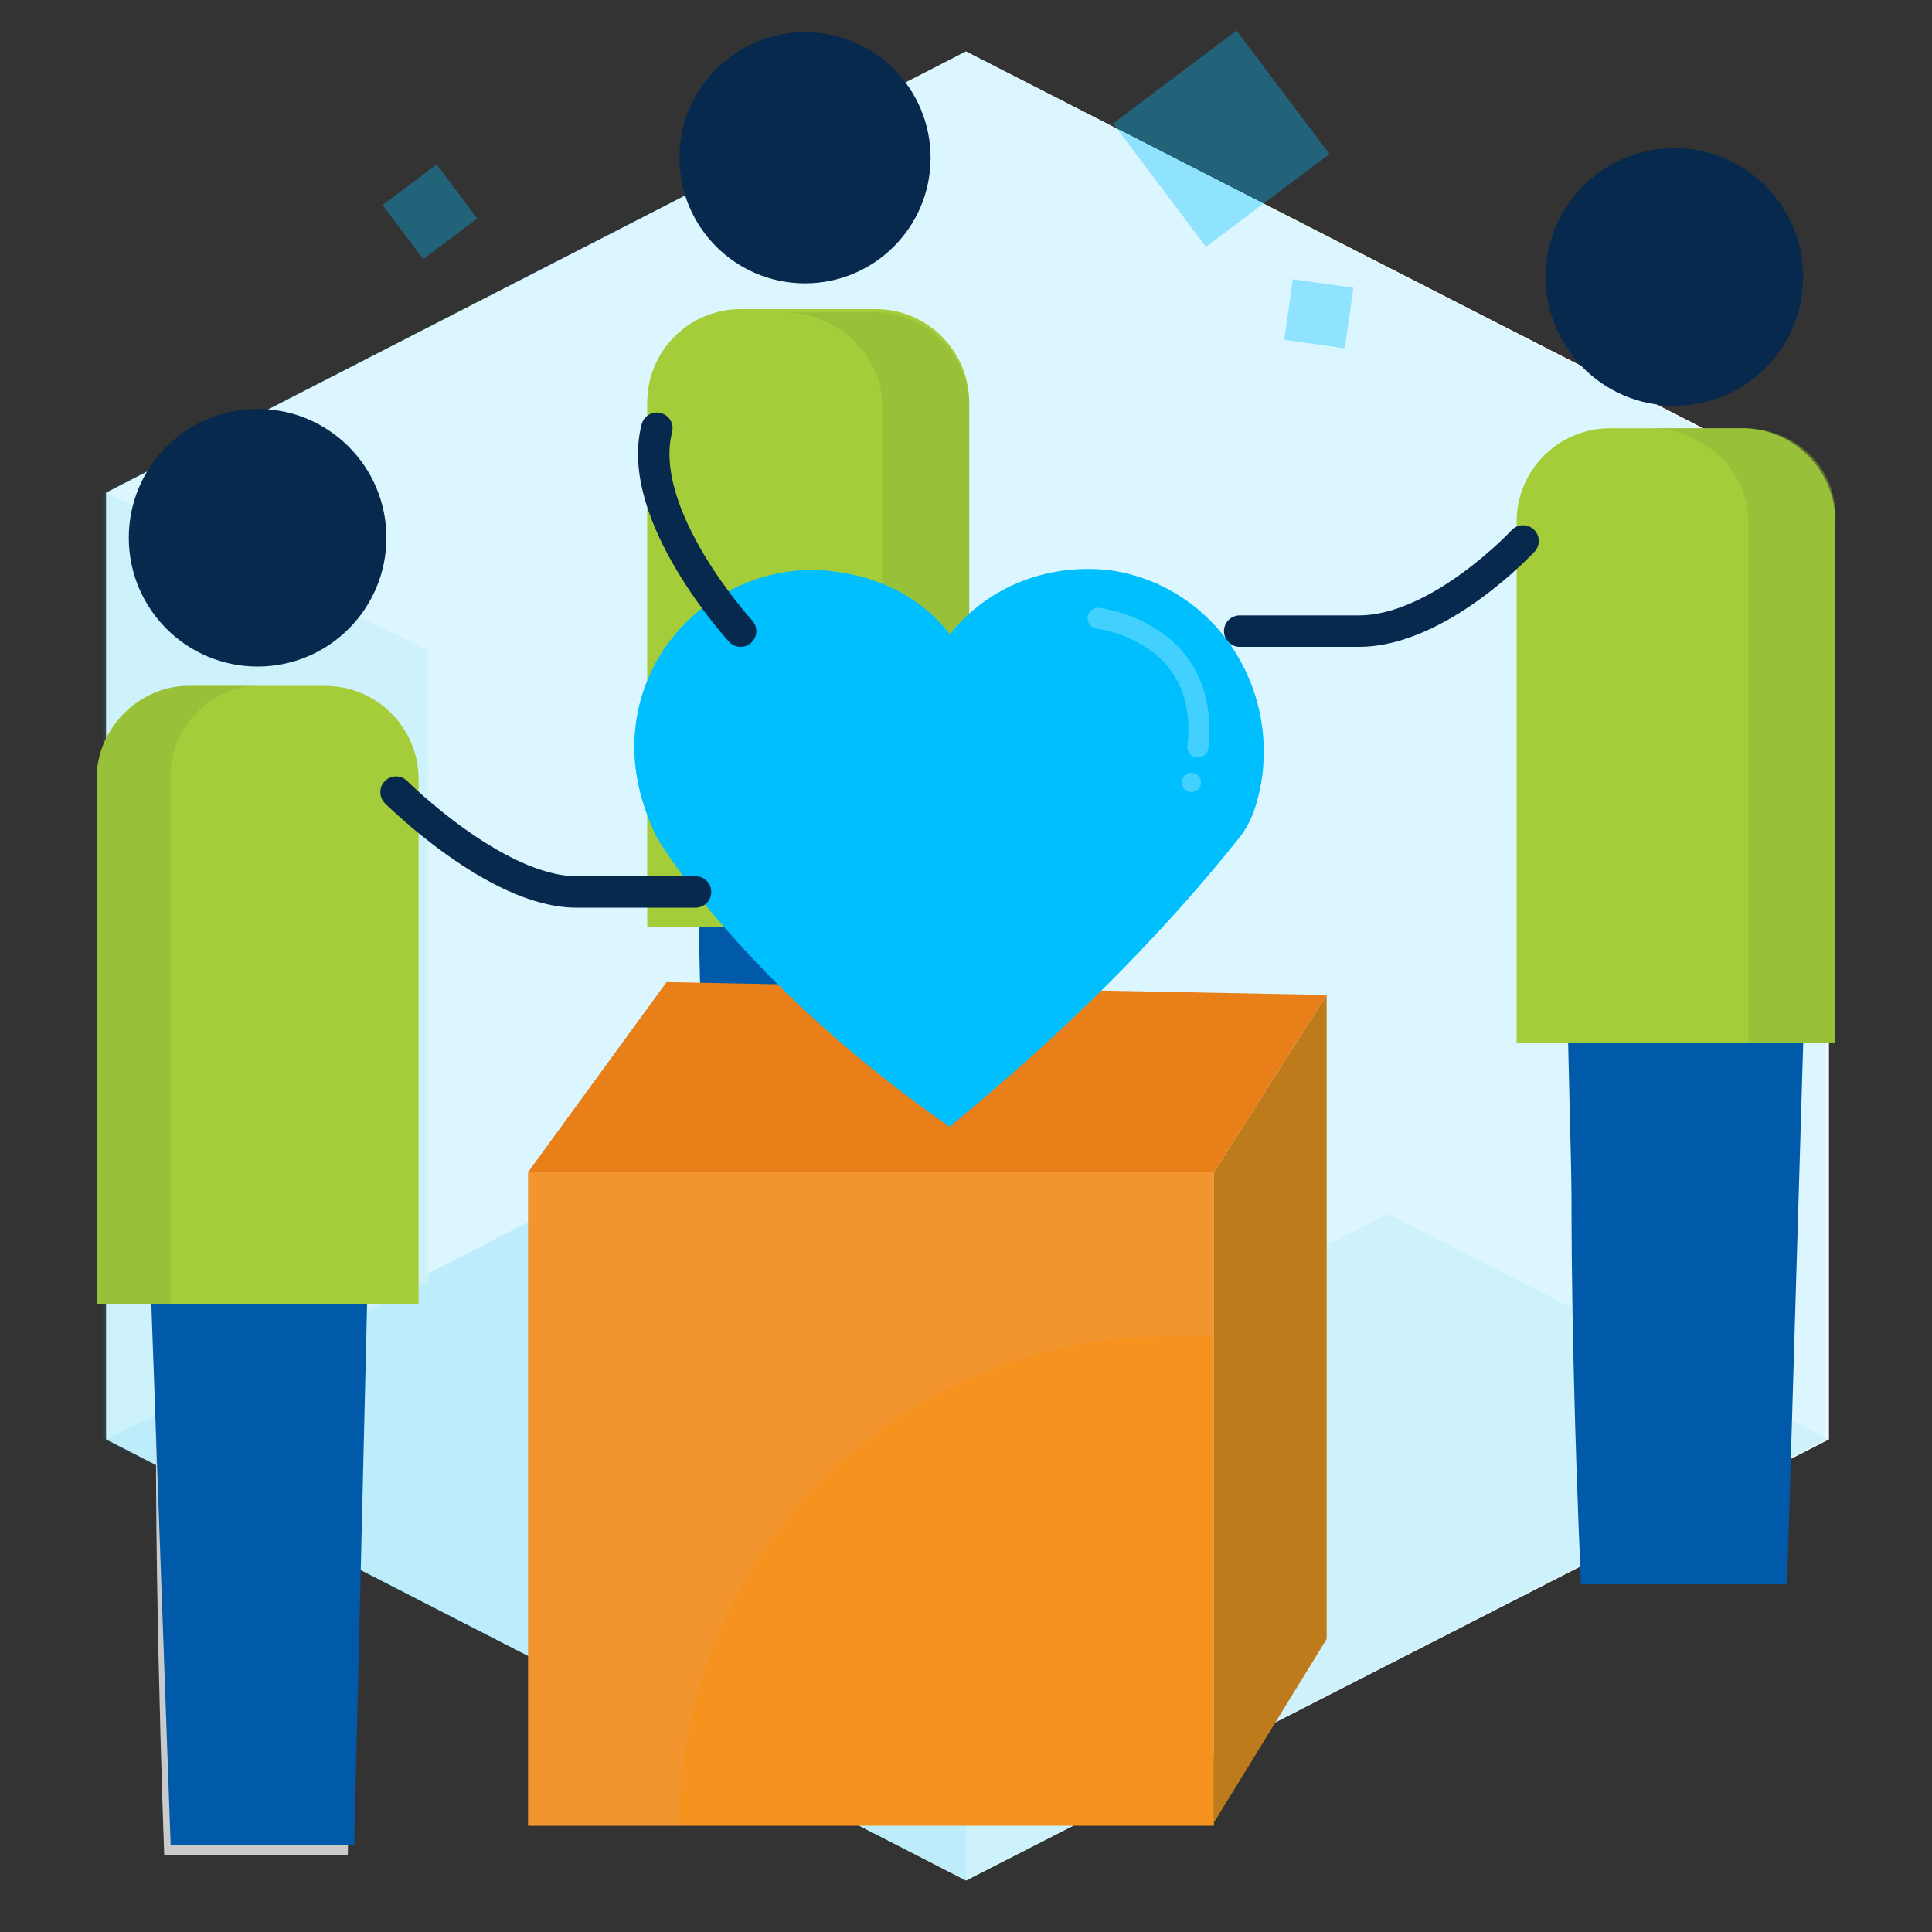 <svg xmlns="http://www.w3.org/2000/svg" xmlns:xlink="http://www.w3.org/1999/xlink" x="0px" y="0px" viewBox="0 0 60 60" style="enable-background:new 0 0 60 60;" xml:space="preserve"><rect x="0" y="0" width="60" height="60" fill="#333333" stroke="none"/><style type="text/css">	.st0{fill:#F6921E;}	.st1{fill:url(#SVGID_1_);}	.st2{opacity:0.2;}	.st3{fill:none;stroke:#F6921E;stroke-width:1.176;stroke-miterlimit:10;stroke-dasharray:9.975,9.975;}	.st4{fill:#FEF8E8;}	.st5{opacity:0.15;}	.st6{fill:none;}	.st7{fill-rule:evenodd;clip-rule:evenodd;fill:#22C8FF;}	.st8{opacity:0.15;fill:#00BFFF;}	.st9{opacity:0.1;fill:#005AA9;}	.st10{fill:url(#SVGID_8_);}	.st11{clip-path:url(#SVGID_10_);fill:#A5CD39;}	.st12{fill:none;stroke:#FFFFFF;stroke-width:1.667;stroke-linecap:round;stroke-miterlimit:10;}	.st13{fill:none;stroke:#FFFFFF;stroke-width:2;stroke-miterlimit:10;}	.st14{fill:#FFFFFF;}	.st15{fill:url(#SVGID_11_);}	.st16{opacity:0.1;fill:#00BFFF;stroke:#FFFFFF;stroke-width:3;stroke-miterlimit:10;}	.st17{fill:#07294D;}	.st18{fill:#005AA9;}	.st19{opacity:0.5;}	.st20{fill:#B9BABD;}	.st21{fill:url(#SVGID_14_);}	.st22{opacity:0.1;fill:#00BFFF;}	.st23{opacity:0.1;}	.st24{clip-path:url(#SVGID_18_);}	.st25{opacity:0.56;fill:url(#SVGID_19_);}	.st26{opacity:0.56;fill:url(#SVGID_20_);}	.st27{opacity:0.5;fill:url(#SVGID_21_);}	.st28{opacity:0.43;fill:url(#SVGID_22_);}	.st29{opacity:0.43;fill:url(#SVGID_23_);}	.st30{opacity:0.43;fill:url(#SVGID_24_);}	.st31{opacity:0.29;fill:url(#SVGID_25_);}	.st32{clip-path:url(#SVGID_27_);}	.st33{opacity:0.56;fill:url(#SVGID_28_);}	.st34{opacity:0.56;fill:url(#SVGID_29_);}	.st35{opacity:0.5;fill:url(#SVGID_30_);}	.st36{opacity:0.43;fill:url(#SVGID_31_);}	.st37{opacity:0.43;fill:url(#SVGID_32_);}	.st38{opacity:0.43;fill:url(#SVGID_33_);}	.st39{opacity:0.29;fill:url(#SVGID_34_);}	.st40{opacity:0.4;}	.st41{fill:none;stroke:#F6921E;stroke-width:2;stroke-linecap:round;stroke-miterlimit:10;stroke-dasharray:1.999,9.993;}	.st42{opacity:0.2;fill:url(#SVGID_35_);}	.st43{fill:#00BFFF;}	.st44{fill:#A5CD39;}	.st45{clip-path:url(#SVGID_37_);}	.st46{opacity:0.1;fill:#FFFFFF;}	.st47{fill:url(#SVGID_40_);}	.st48{fill:#FF0066;}	.st49{opacity:0.67;}	.st50{opacity:0.7;}	.st51{clip-path:url(#SVGID_46_);fill:url(#SVGID_47_);}	.st52{opacity:0.1;fill:#A5CD39;}	.st53{opacity:0.3;fill:#FFFFFF;}	.st54{fill:#EC1C24;}	.st55{opacity:0.2;fill:none;stroke:#A5CD39;stroke-width:2.759;stroke-miterlimit:10;}	.st56{opacity:0.2;fill:none;stroke:#F6921E;stroke-width:2.759;stroke-miterlimit:10;}	.st57{fill:url(#SVGID_48_);}	.st58{fill:url(#SVGID_49_);}	.st59{fill:#D0D0D0;}	.st60{fill:none;stroke:#00BFFF;stroke-width:1.667;stroke-linecap:round;stroke-miterlimit:10;}	.st61{opacity:0.15;fill:#F6921E;}	.st62{fill:none;stroke:#F6921E;stroke-width:1.667;stroke-linecap:round;stroke-miterlimit:10;}	.st63{opacity:0.15;fill:#A5CD39;}	.st64{fill:none;stroke:#A5CD39;stroke-width:1.667;stroke-linecap:round;stroke-miterlimit:10;}	.st65{opacity:0.6;}	.st66{opacity:0.15;fill:#EC1C24;}	.st67{fill:none;stroke:#EC1C24;stroke-width:1.667;stroke-linecap:round;stroke-miterlimit:10;}	.st68{opacity:0.2;fill:#F6921E;}	.st69{opacity:0.15;fill:#008FD1;}	.st70{fill:#C8C9CA;}	.st71{opacity:0.34;}	.st72{fill:#008FD1;}	.st73{fill:none;stroke:#07294D;stroke-width:1.175;stroke-miterlimit:10;}	.st74{fill:#88B038;}	.st75{opacity:0.48;fill:#88B038;}	.st76{fill:#BC7B1B;}	.st77{fill:none;stroke:#07294D;stroke-width:1.174;stroke-linecap:round;stroke-miterlimit:10;}	.st78{fill:#DA9F7B;}	.st79{opacity:0.42;}	.st80{fill:#DA801D;}			.st81{opacity:0.26;fill:none;stroke:#FFFFFF;stroke-width:0.783;stroke-linecap:round;stroke-linejoin:round;stroke-miterlimit:10;}	.st82{opacity:0.26;fill:#FFFFFF;}	.st83{opacity:0.61;clip-path:url(#SVGID_83_);}	.st84{opacity:0.39;}	.st85{fill:#B3B5B6;}	.st86{opacity:0.2;fill:#008FD1;}	.st87{opacity:0.21;}	.st88{clip-path:url(#SVGID_85_);}	.st89{fill:#01598C;}	.st90{fill:none;stroke:#07294D;stroke-width:0.781;stroke-miterlimit:10;}	.st91{fill:none;stroke:#005AA9;stroke-width:1.128;stroke-linecap:round;stroke-linejoin:round;stroke-miterlimit:10;}	.st92{fill:#065080;}	.st93{fill:#86E0FC;}	.st94{fill:none;stroke:#86E0FC;stroke-width:0.801;stroke-linecap:round;stroke-linejoin:round;stroke-miterlimit:10;}	.st95{opacity:0.18;fill:#DA9F7B;}	.st96{opacity:0.45;fill:#88B038;}	.st97{fill:none;stroke:#A5CD39;stroke-width:1.253;stroke-linecap:round;stroke-linejoin:round;stroke-miterlimit:10;}	.st98{fill:#88B038;stroke:#A5CD39;stroke-width:1.253;stroke-linecap:round;stroke-linejoin:round;stroke-miterlimit:10;}	.st99{fill:#FFFFFF;stroke:#005AA9;stroke-width:1.253;stroke-linecap:round;stroke-linejoin:round;stroke-miterlimit:10;}	.st100{fill:none;stroke:#005AA9;stroke-width:1.253;stroke-linecap:round;stroke-linejoin:round;stroke-miterlimit:10;}	.st101{fill:#F3F3F3;}	.st102{fill:#F40208;}	.st103{fill:#025BA7;}	.st104{fill:#2B8FCC;}	.st105{fill:none;stroke:#005AA9;stroke-width:0.83;stroke-linecap:round;stroke-linejoin:round;stroke-miterlimit:10;}	.st106{fill:#FFFFFF;stroke:#005AA9;stroke-width:0.83;stroke-linecap:round;stroke-linejoin:round;stroke-miterlimit:10;}	.st107{fill:none;stroke:#FFFFFF;stroke-width:0.83;stroke-linecap:round;stroke-linejoin:round;stroke-miterlimit:10;}	.st108{opacity:0.29;}	.st109{fill:#CDDCDE;}	.st110{opacity:0.3;}	.st111{fill:#FF939C;}	.st112{fill:#DB9DA6;}			.st113{opacity:0.17;fill:none;stroke:#2B8FCC;stroke-width:0.83;stroke-linecap:round;stroke-linejoin:round;stroke-miterlimit:10;}	.st114{fill:#D68023;}	.st115{opacity:0.57;fill:#DA9F7B;}	.st116{opacity:0.26;}	.st117{fill:#CE1C24;}	.st118{opacity:0.3;fill:#01598C;}	.st119{opacity:0.3;fill:none;stroke:#2B8FCC;stroke-width:0.147;stroke-miterlimit:10;}	.st120{clip-path:url(#SVGID_87_);}	.st121{opacity:0.2;fill:url(#SVGID_88_);}	.st122{opacity:0.2;fill:url(#SVGID_89_);}	.st123{opacity:0.2;fill:url(#SVGID_90_);}	.st124{opacity:0.2;fill:url(#SVGID_91_);}	.st125{opacity:0.2;fill:url(#SVGID_92_);}	.st126{opacity:0.2;fill:url(#SVGID_93_);}	.st127{opacity:0.2;fill:url(#SVGID_94_);}	.st128{opacity:0.2;fill:url(#SVGID_95_);}	.st129{opacity:0.2;fill:url(#SVGID_96_);}	.st130{opacity:0.2;fill:url(#SVGID_97_);}	.st131{opacity:0.2;fill:url(#SVGID_98_);}	.st132{opacity:0.2;fill:url(#SVGID_99_);}	.st133{opacity:0.2;fill:url(#SVGID_100_);}	.st134{opacity:0.2;fill:url(#SVGID_101_);}	.st135{opacity:0.2;fill:url(#SVGID_102_);}	.st136{opacity:0.15;fill:url(#SVGID_103_);}	.st137{opacity:0.35;fill:#00BFFF;}	.st138{clip-path:url(#SVGID_105_);}	.st139{opacity:0.2;fill:url(#SVGID_106_);}	.st140{opacity:0.2;fill:url(#SVGID_107_);}	.st141{opacity:0.2;fill:url(#SVGID_108_);}	.st142{opacity:0.2;fill:url(#SVGID_109_);}	.st143{opacity:0.2;fill:url(#SVGID_110_);}	.st144{opacity:0.2;fill:url(#SVGID_111_);}	.st145{opacity:0.2;fill:url(#SVGID_112_);}	.st146{opacity:0.2;fill:url(#SVGID_113_);}	.st147{opacity:0.2;fill:url(#SVGID_114_);}	.st148{opacity:0.2;fill:url(#SVGID_115_);}	.st149{opacity:0.2;fill:url(#SVGID_116_);}	.st150{opacity:0.2;fill:url(#SVGID_117_);}	.st151{opacity:0.2;fill:url(#SVGID_118_);}	.st152{opacity:0.2;fill:url(#SVGID_119_);}	.st153{opacity:0.2;fill:url(#SVGID_120_);}	.st154{opacity:0.15;fill:url(#SVGID_121_);}	.st155{fill:#F3FCFF;}	.st156{fill:#E3F7FC;}	.st157{fill:#D2F1F9;}	.st158{fill:#F8BD7B;}	.st159{fill:#E6E7E8;}	.st160{fill:#A6CE38;}	.st161{fill:#D1D3D4;}	.st162{opacity:0.2;fill:#00ADEF;enable-background:new    ;}	.st163{clip-path:url(#SVGID_123_);}	.st164{fill:#0159AA;}	.st165{fill:#F8931D;}	.st166{fill:#FABCA8;}	.st167{fill:#FAC1B5;}	.st168{opacity:0.33;}	.st169{fill:#B70F1B;}	.st170{fill:none;stroke:#07294D;stroke-width:0.812;stroke-miterlimit:10;}	.st171{fill:none;stroke:#07294D;stroke-width:0.812;stroke-linecap:round;stroke-linejoin:round;stroke-miterlimit:10;}	.st172{fill:#CE1C24;stroke:#B70F1B;stroke-width:0.812;stroke-miterlimit:10;}	.st173{fill:#CE1C24;stroke:#B70F1B;stroke-width:0.541;stroke-linejoin:round;stroke-miterlimit:10;}	.st174{fill:#C3CED1;}	.st175{fill:#C9CACB;}	.st176{fill:none;stroke:#07294D;stroke-width:0.977;stroke-miterlimit:10;}	.st177{opacity:0.48;fill:#89B138;}	.st178{fill:#BD7B1B;}	.st179{fill:none;stroke:#07294D;stroke-width:0.977;stroke-linecap:round;stroke-miterlimit:10;}	.st180{opacity:0.18;}	.st181{fill:#DBA07B;}	.st182{fill:#E87F18;}	.st183{fill:#0090D2;}			.st184{opacity:0.26;fill:none;stroke:#FFFFFF;stroke-width:0.651;stroke-linecap:round;stroke-linejoin:round;stroke-miterlimit:10;}	.st185{opacity:0.61;clip-path:url(#SVGID_125_);}			.st186{opacity:0.17;fill:none;stroke:#2B90CD;stroke-width:0.975;stroke-linecap:round;stroke-linejoin:round;stroke-miterlimit:10;}	.st187{opacity:0.57;fill:#F6921E;}	.st188{fill:none;stroke:#005AA9;stroke-width:0.844;stroke-linecap:round;stroke-linejoin:round;stroke-miterlimit:10;}	.st189{fill:#F8AA4F;}	.st190{fill:none;stroke:#86E0FC;stroke-width:0.599;stroke-linecap:round;stroke-linejoin:round;stroke-miterlimit:10;}	.st191{opacity:0.18;fill:#DBA07B;}	.st192{opacity:0.45;fill:#89B138;}	.st193{opacity:0.8;}	.st194{fill:url(#);}	.st195{clip-path:url(#SVGID_127_);fill:#FFD9E1;}	.st196{clip-path:url(#SVGID_127_);}	.st197{fill:#0063CA;}	.st198{clip-path:url(#SVGID_127_);fill:#FFD2DB;}	.st199{clip-path:url(#SVGID_129_);}	.st200{fill:#66E9D4;}	.st201{fill:#303030;}	.st202{fill:#96EBE4;}	.st203{clip-path:url(#SVGID_131_);fill:#FFB3C3;}	.st204{clip-path:url(#SVGID_131_);fill:url(#);}	.st205{clip-path:url(#SVGID_131_);fill:#FFE2BE;}	.st206{clip-path:url(#SVGID_133_);}	.st207{fill:#00DAB8;}	.st208{clip-path:url(#SVGID_133_);fill:#0063CA;}	.st209{clip-path:url(#SVGID_133_);fill:url(#);}	.st210{clip-path:url(#SVGID_133_);fill:#FFC47D;}	.st211{clip-path:url(#SVGID_135_);}	.st212{fill:#FFD2DB;}	.st213{fill:#EBD700;}	.st214{fill:#C0F3EF;}	.st215{opacity:0.1;fill:#F6921E;}	.st216{opacity:0.1;fill:none;stroke:#07294D;stroke-miterlimit:10;}	.st217{opacity:0.2;fill:none;stroke:#00BFFF;stroke-width:8;stroke-miterlimit:10;}	.st218{fill:none;stroke:#00BFFF;stroke-width:8;stroke-linecap:round;stroke-miterlimit:10;}	.st219{opacity:0.2;fill:#EC1C24;}	.st220{opacity:0.2;fill:#005AA9;}	.st221{opacity:0.2;fill:url(#);}	.st222{opacity:0.1;fill:#EC1C24;}	.st223{fill:none;stroke:#00BFFF;stroke-width:2;stroke-linecap:round;stroke-miterlimit:10;stroke-dasharray:11.963,11.963;}	.st224{fill:none;stroke:#00BFFF;stroke-width:1.537;stroke-linecap:round;stroke-miterlimit:10;stroke-dasharray:9.192,9.192;}	.st225{fill:none;stroke:#00BFFF;stroke-width:1.021;stroke-linecap:round;stroke-miterlimit:10;stroke-dasharray:6.109,6.109;}	.st226{fill:none;stroke:#CDDDFF;stroke-width:3;stroke-miterlimit:10;}	.st227{fill:#C4C4C4;}	.st228{clip-path:url(#SVGID_145_);}	.st229{fill:#00BFFF;stroke:#FFFFFF;stroke-miterlimit:10;}	.st230{fill:none;stroke:#EC1C24;stroke-width:1.512;stroke-linecap:round;stroke-miterlimit:10;}	.st231{fill:none;stroke:#FFFFFF;stroke-width:2.968;stroke-linecap:round;stroke-miterlimit:10;}	.st232{opacity:0.2;fill:#FFFFFF;}	.st233{fill:url(#SVGID_152_);}	.st234{fill:#002545;}	.st235{fill:url(#SVGID_153_);}	.st236{fill:none;stroke:#00BFFF;stroke-width:2;stroke-linecap:round;stroke-miterlimit:10;stroke-dasharray:1.994,9.969;}	.st237{fill:none;stroke:#00BFFF;stroke-linecap:round;stroke-miterlimit:10;stroke-dasharray:1.999,9.996;}	.st238{fill:none;stroke:#00BFFF;stroke-width:1.5;stroke-linecap:round;stroke-miterlimit:10;stroke-dasharray:1.994,9.968;}	.st239{fill:#FA536D;}	.st240{fill:#FA6A7D;}	.st241{fill:#D0314D;}	.st242{fill:#FF7485;}	.st243{fill:#FF8694;}	.st244{opacity:0.7;fill:#FFFFFF;}	.st245{fill:#F9A50D;}	.st246{fill:#F96F00;}	.st247{fill:#F9AF0D;}	.st248{fill:#F98500;}	.st249{fill:#F9930D;}	.st250{fill:#F9C30D;}	.st251{opacity:0.8;fill:#FFFFFF;}	.st252{opacity:0.3;fill:#01598D;}	.st253{fill:#01598D;}	.st254{fill:#CF1C24;}	.st255{opacity:0.3;fill:none;stroke:#2B90CD;stroke-width:0.171;stroke-miterlimit:10;}	.st256{fill:none;stroke:#005AA9;stroke-width:0.974;stroke-linecap:round;stroke-linejoin:round;stroke-miterlimit:10;}	.st257{fill:#FFFFFF;stroke:#005AA9;stroke-width:0.974;stroke-linecap:round;stroke-linejoin:round;stroke-miterlimit:10;}	.st258{fill:none;stroke:#FFFFFF;stroke-width:0.974;stroke-linecap:round;stroke-linejoin:round;stroke-miterlimit:10;}	.st259{fill:#2B90CD;}	.st260{fill:#CEDDDF;}	.st261{fill:#EC1C24;stroke:#EDF5D7;stroke-width:0.25;stroke-miterlimit:10;}	.st262{fill:#F6921E;stroke:#EDF5D7;stroke-width:0.25;stroke-miterlimit:10;}	.st263{fill:#00BFFF;stroke:#EDF5D7;stroke-width:0.25;stroke-miterlimit:10;}	.st264{fill:#FFFBE9;}	.st265{fill:#EFC2C2;}	.st266{fill:none;stroke:#FFCB78;stroke-width:4;stroke-miterlimit:10;}	.st267{fill:none;stroke:#FFCB78;stroke-width:3.333;stroke-miterlimit:10;}	.st268{fill:none;stroke:#FFCB78;stroke-width:2.667;stroke-miterlimit:10;}	.st269{fill:none;stroke:#FFCB78;stroke-width:2;stroke-miterlimit:10;}	.st270{fill:#225378;}	.st271{fill:none;stroke:#000000;stroke-width:3;stroke-miterlimit:10;}	.st272{fill:none;stroke:#A5CD39;stroke-width:0.973;stroke-linecap:round;stroke-linejoin:round;stroke-miterlimit:10;}	.st273{fill:#89B138;stroke:#A5CD39;stroke-width:0.973;stroke-linecap:round;stroke-linejoin:round;stroke-miterlimit:10;}	.st274{fill:#FFFFFF;stroke:#005AA9;stroke-width:0.973;stroke-linecap:round;stroke-linejoin:round;stroke-miterlimit:10;}	.st275{fill:none;stroke:#005AA9;stroke-width:0.973;stroke-linecap:round;stroke-linejoin:round;stroke-miterlimit:10;}	.st276{fill:none;stroke:#07294D;stroke-width:0.912;stroke-miterlimit:10;}	.st277{fill:none;stroke:#005AA9;stroke-width:0.967;stroke-linecap:round;stroke-linejoin:round;stroke-miterlimit:10;}	.st278{clip-path:url(#SVGID_163_);}	.st279{opacity:0.3;fill:none;stroke:#2B90CD;stroke-width:0.147;stroke-miterlimit:10;}	.st280{opacity:0.61;clip-path:url(#SVGID_165_);}</style><g id="Layer_3"></g><g id="Layer_1">	<g>		<g>			<g>				<g>					<g>						<g>							<polygon class="st155" points="56.8,15.3 30,1.6 3.3,15.3 3.3,44.7 30,58.4 56.8,44.7        "></polygon>							<g>								<polygon class="st155" points="3.3,15.3 16.9,22.3 30,15.6 30,1.6         "></polygon>								<polygon class="st155" points="56.8,15.3 43.1,22.3 30,15.6 30,1.6         "></polygon>							</g>							<g>								<polygon class="st156" points="56.8,44.7 43.1,37.7 30,44.4 30,58.4         "></polygon>								<polygon class="st157" points="3.3,44.7 16.9,37.7 30,44.4 30,58.4         "></polygon>							</g>						</g>						<polygon class="st156" points="3.3,15.3 3.3,44.7 13.3,39.8 13.3,20.2       "></polygon>						<polygon class="st22" points="56.7,15.3 30,1.6 3.2,15.3 3.2,44.7 30,58.4 56.7,44.7       "></polygon>					</g>				</g>			</g>		</g>	</g>	<g>		<g>			<path class="st175" d="M4.9,40.8C4.7,47,5.1,57.6,5.1,57.6h5.7l0.4-16.4L4.9,40.8z"></path>			<path class="st18" d="M48.9,32.4c-0.3,6.2,0.2,16.8,0.2,16.8h6.4L56,32.4H48.9z"></path>			<polyline class="st18" points="4.7,40.5 5.3,57.3 7.8,57.3 7.8,40.5    "></polyline>			<polyline class="st18" points="11.4,40.5 11,57.3 7.8,57.3 7.8,40.5 11.4,40.5    "></polyline>			<polyline class="st18" points="48.7,32.4 49.1,49.2 52.3,49.2 52.3,32.4 48.7,32.4    "></polyline>			<g class="st71">				<rect x="35.5" y="1.9" transform="matrix(0.799 -0.601 0.601 0.799 5.061 23.65)" class="st43" width="4.8" height="4.8"></rect>			</g>			<g class="st71">				<rect x="12.3" y="5.5" transform="matrix(0.799 -0.601 0.601 0.799 -1.251 9.366)" class="st43" width="2.1" height="2.1"></rect>			</g>			<g class="st71">				<rect x="40" y="8.8" transform="matrix(0.14 -0.99 0.99 0.14 25.572 48.921)" class="st43" width="1.9" height="1.9"></rect>			</g>			<circle class="st17" cx="8" cy="16.7" r="4"></circle>			<circle class="st17" cx="52" cy="8.6" r="4"></circle>			<path class="st175" d="M22,28.8c-0.2,6.2,0.2,16.8,0.2,16.8h5.7l0.4-16.4L22,28.8z"></path>			<polyline class="st176" points="28.5,28.8 27.8,45.6 25.4,45.6 25.4,28.8    "></polyline>			<polyline class="st18" points="21.7,28.8 22.1,45.6 25.4,45.6 26,27.7 21.7,28.8    "></polyline>			<path class="st44" d="M20.2,28.8h9.9V12.5c0-1.6-1.3-2.9-2.9-2.9H23c-1.6,0-2.9,1.3-2.9,2.9V28.8z"></path>			<path class="st177" d="M27,9.7h-2.7c1.7,0,3.1,1.3,3.1,2.9v15.8h2.7V12.6C30.1,11,28.7,9.6,27,9.7z"></path>			<circle class="st17" cx="25" cy="4.9" r="3.9"></circle>			<path class="st44" d="M47.1,32.4H57V16.2c0-1.6-1.3-2.9-2.9-2.9H50c-1.6,0-2.9,1.3-2.9,2.9V32.4z"></path>			<polyline class="st178" points="37.7,36.4 41.2,30.9 41.2,50.9 37.7,56.6    "></polyline>			<path class="st179" d="M47.3,16.8c0,0-2.6,2.8-5.1,2.8c-2.5,0-3.7,0-3.7,0"></path>			<rect x="16.4" y="36.4" class="st0" width="21.3" height="20.3"></rect>			<g class="st180">				<path class="st181" d="M37.7,41.4v-5H16.4v20.3h4.7v0c0-8.4,6.8-15.2,15.2-15.2H37.7z"></path>			</g>			<polygon class="st182" points="16.4,36.4 20.7,30.5 41.2,30.9 37.7,36.4    "></polygon>			<path class="st43" d="M38.5,26c0.4-0.5,0.6-1.2,0.7-1.9c0.4-3.1-1.7-6-4.8-6.4c-2-0.2-3.8,0.6-4.9,2c-1-1.3-2.6-2-4.4-2    c-3,0.1-5.4,2.5-5.4,5.5c0,1,0.3,2,0.7,2.8c0,0,2.5,4.4,9.1,9C29.5,34.9,34.2,31.4,38.5,26z"></path>			<path class="st184" d="M34.1,19.2c0,0,3.5,0.4,3.1,4"></path>			<circle class="st82" cx="37" cy="24.3" r="0.3"></circle>			<path class="st177" d="M53.9,13.3h-2.7c1.7,0,3.1,1.3,3.1,2.9v16.2H57V16.2C57.1,14.6,55.8,13.2,53.9,13.3z"></path>			<g>				<defs>					<path id="SVGID_164_" d="M38.5,26c0.4-0.5,0.6-1.2,0.7-1.9c0.4-3.1-1.7-6-4.8-6.4c-2-0.2-3.8,0.6-4.9,2c-1-1.3-2.6-2-4.4-2      c-3,0.1-5.4,2.5-5.4,5.5c0,1,0.3,2,0.7,2.8c0,0,2.5,4.4,9.1,9C29.5,34.9,34.2,31.4,38.5,26z"></path>				</defs>				<clipPath id="SVGID_1_">					<use xlink:href="#SVGID_164_" style="overflow:visible;"></use>				</clipPath>				<g style="opacity:0.61;clip-path:url(#SVGID_1_);">					<path class="st43" d="M22.2,25.9c-0.5-0.8-0.8-1.8-0.8-2.8c0-2.7,2.1-4.9,4.7-5.4c-0.4-0.1-0.7-0.1-1.1-0.1      c-3,0.1-5.5,2.5-5.5,5.5c0,1,0.3,2,0.8,2.8c0,0,2.5,4.4,9.3,9c0,0,0.3-0.2,0.9-0.7C24.5,29.9,22.2,25.9,22.2,25.9z"></path>				</g>			</g>			<path class="st44" d="M13,40.5H3l0-16.3c0-1.6,1.3-2.9,2.9-2.9h4.2c1.6,0,2.9,1.3,2.9,2.9V40.5z"></path>			<path class="st177" d="M8,21.3H5.8c-1.5,0-2.8,1.4-2.8,2.9v16.3h2.3V23.9C5.4,22.5,6.6,21.3,8,21.3z"></path>			<path class="st179" d="M12.3,24.6c0,0,3.1,3.1,5.6,3.1s3.7,0,3.7,0"></path>			<path class="st179" d="M23,19.6c0,0-3.3-3.6-2.6-6.3"></path>		</g>	</g></g><g id="Layer_2"></g></svg>